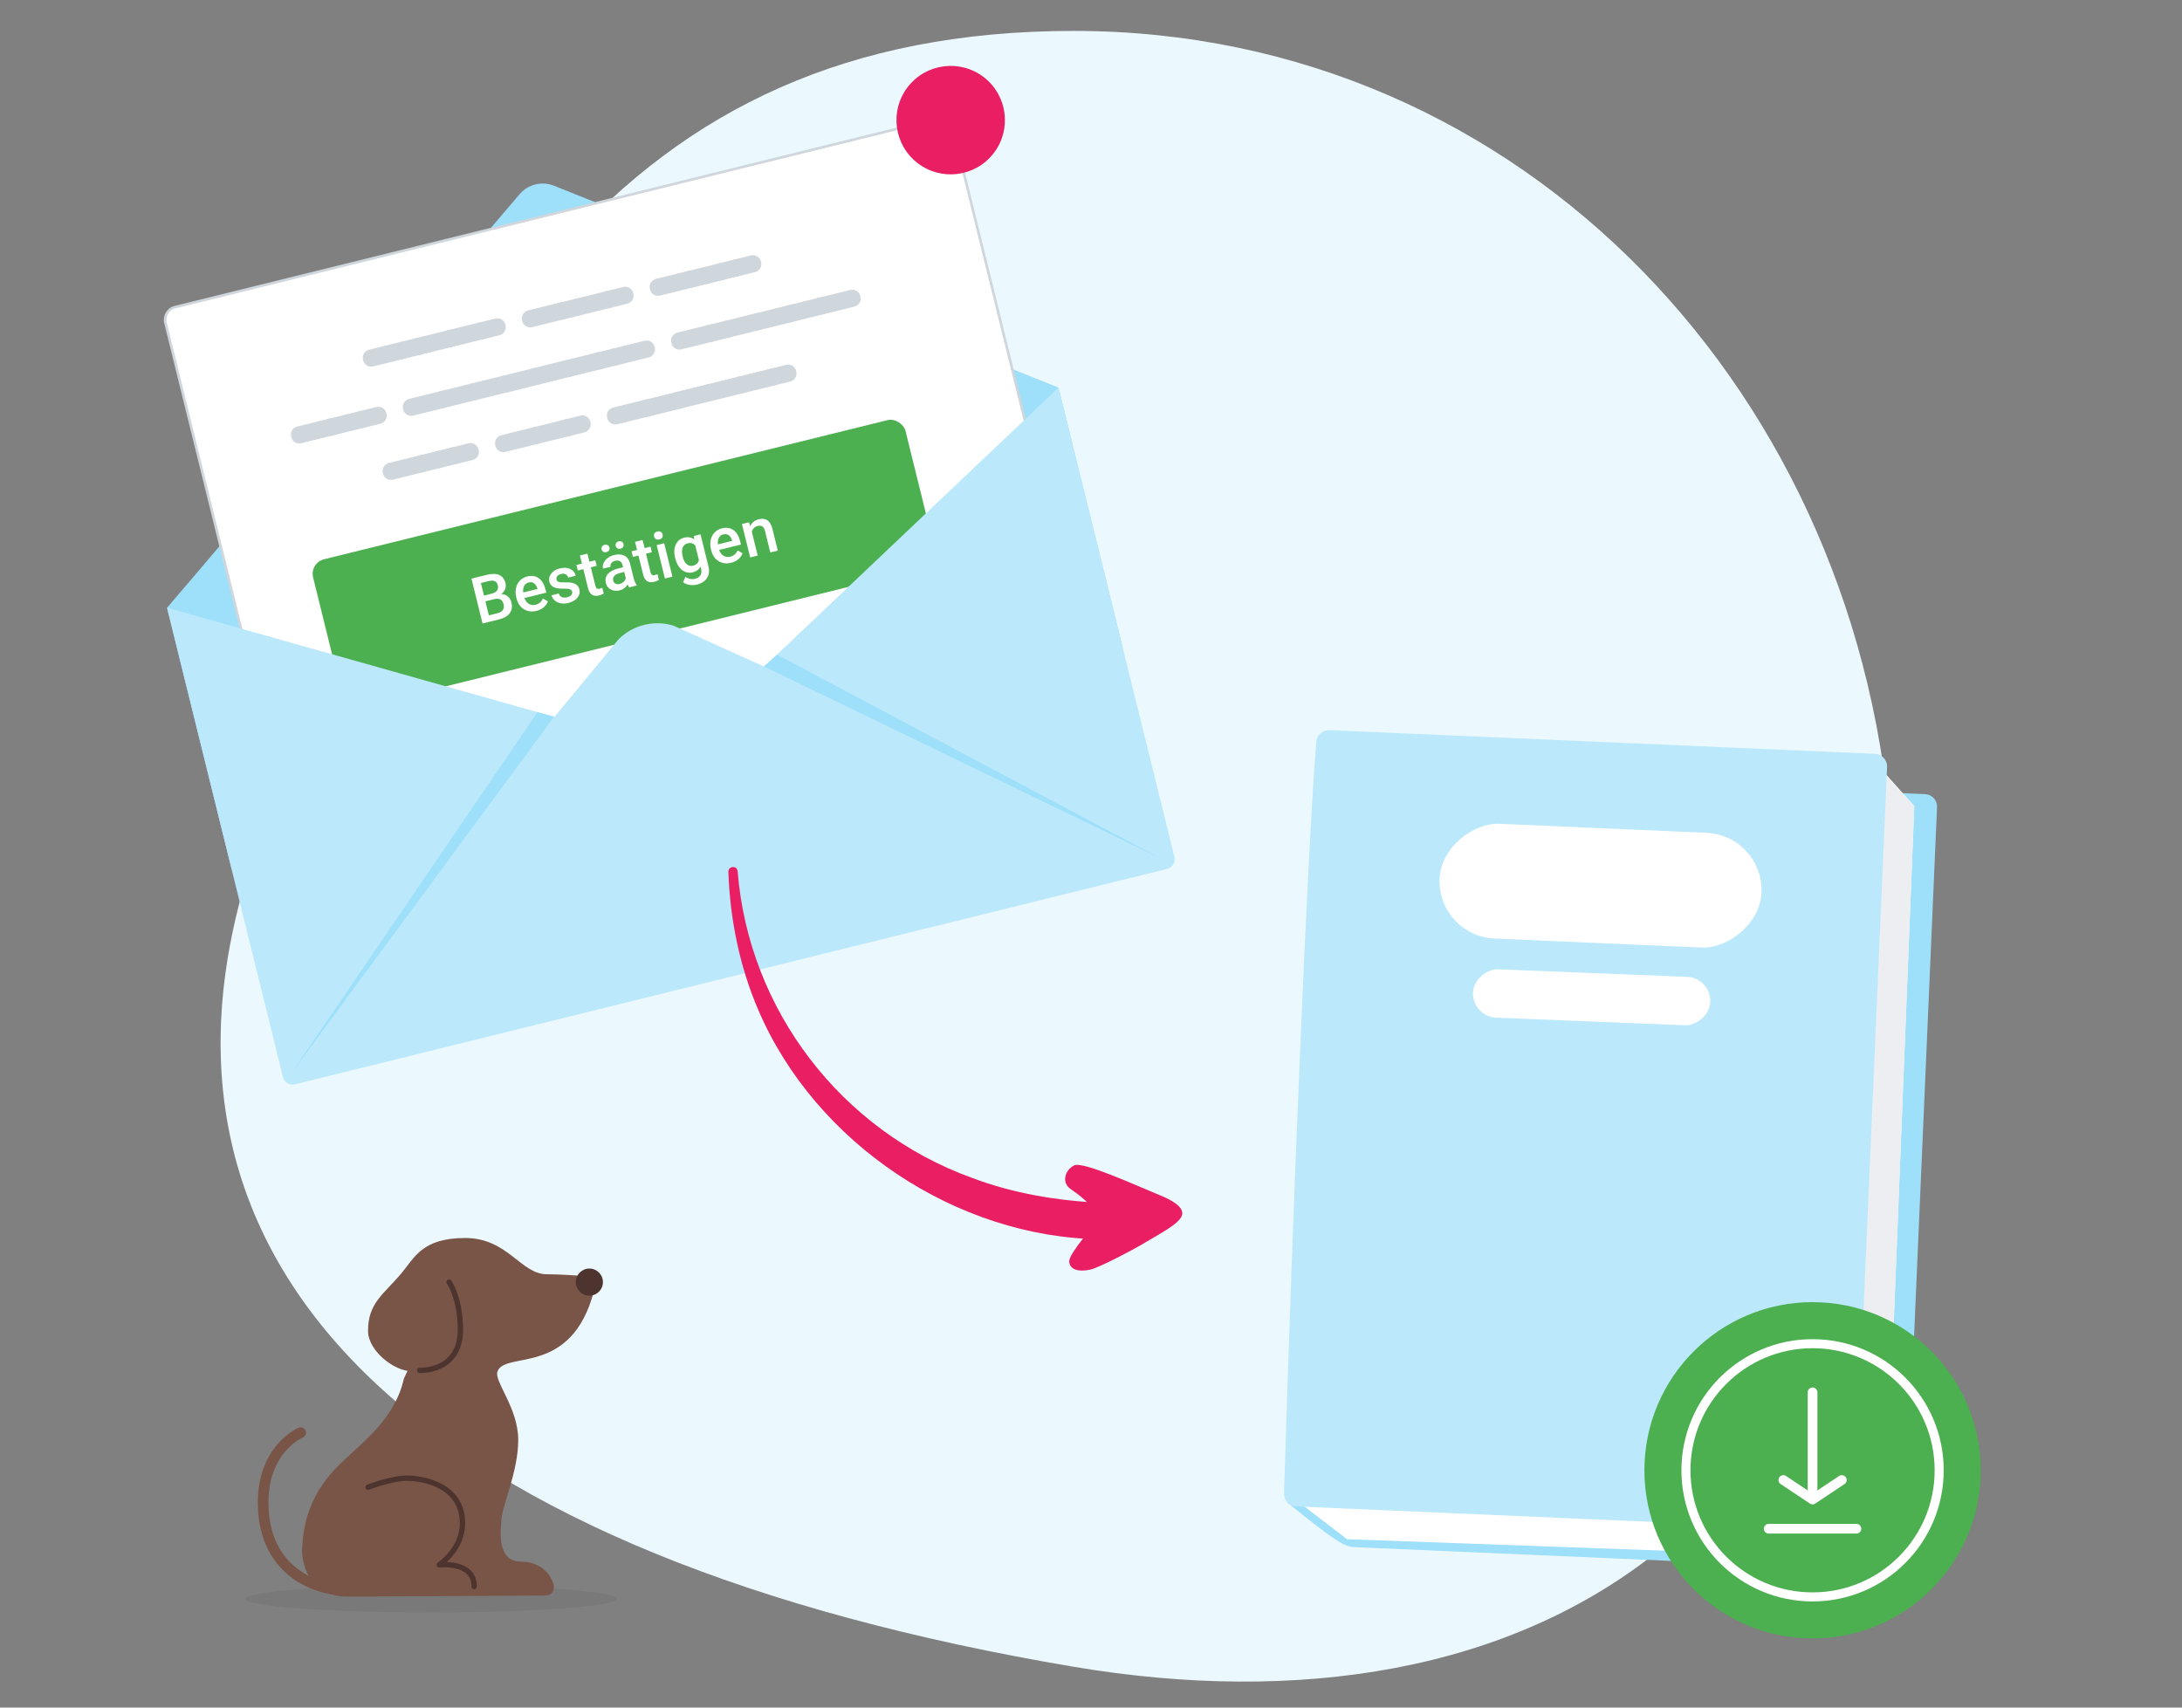<?xml version="1.0" encoding="UTF-8"?> <svg xmlns="http://www.w3.org/2000/svg" id="Ebene_1" data-name="Ebene 1" viewBox="0 0 552 432"><rect x="0" y="0" width="552" height="432" fill="#808080" stroke="none"/><defs><style> .cls-1 { fill: #262f38; opacity: .08; } .cls-2 { fill: #ebf8fd; } .cls-3, .cls-4 { fill: #fff; } .cls-5 { fill: #e91e63; } .cls-6 { fill: #eceef1; } .cls-7 { fill: #9edffa; } .cls-8 { fill: #bbe9fb; } .cls-9 { fill: #cfd6dc; } .cls-10 { fill: #795548; } .cls-11 { fill: #4caf50; } .cls-12 { fill: #4e342e; } .cls-13, .cls-4, .cls-14, .cls-15 { stroke-miterlimit: 10; } .cls-13, .cls-14, .cls-15, .cls-16, .cls-17, .cls-18 { fill: none; stroke-linecap: round; } .cls-13, .cls-17 { stroke: #4e342e; stroke-width: 1.35px; } .cls-4 { stroke-width: .66px; } .cls-4, .cls-15 { stroke: #cfd6dc; } .cls-14 { stroke: #795548; stroke-width: 2.69px; } .cls-15 { stroke-width: 4.18px; } .cls-16 { stroke-width: 2.46px; } .cls-16, .cls-17, .cls-18 { stroke-linejoin: round; } .cls-16, .cls-18 { stroke: #fff; } .cls-18 { stroke-width: 2.29px; } </style></defs><path class="cls-15" d="m162.82,232.45c92.92-3.98,71.93,92.35,191.14,93.85"></path><path class="cls-2" d="m478.58,214.75c10.3,175-94.24,225.93-206.93,206.93-161.9-27.29-244.32-98.94-206.93-206.93C109.03,86.77,157.37,7.82,271.65,7.82s200.22,92.84,206.93,206.93Z"></path><g><g id="freepik--Book--inject-21"><path class="cls-7" d="m325.62,380.03s13.36,11.25,15.58,11.08c1.51-.08,3.02-.02,4.51.2l-14.36-13.27-5.73,1.99Z"></path><path class="cls-7" d="m478.47,397.31l-136.07-5.91c-1.73-.07-3.08-1.54-3.01-3.27,0,0,0,0,0-.01,2.3-74.95,6.01-163.9,8.16-190.2.12-1.71,1.58-3,3.29-2.92l136.17,5.91c1.74.07,3.09,1.53,3.02,3.26,0,.02,0,.05,0,.07l-8.25,190.01c-.07,1.75-1.54,3.12-3.29,3.07Z"></path><polygon class="cls-3" points="476.7 394.31 340.79 389.41 330.08 381.2 336.53 186.53 477.31 196.13 484.27 203.93 476.7 394.31"></polygon><polygon class="cls-6" points="476.7 394.31 464.05 383 475.03 194.13 484.27 203.93 476.7 394.31"></polygon><path class="cls-8" d="m465.82,387.1l-137.92-5.99c-1.74-.07-3.11-1.52-3.07-3.27,2.28-74.96,6-163.9,8.16-190.2.14-1.71,1.61-3,3.32-2.92l138.02,5.99c1.76.08,3.13,1.57,3.06,3.33l-8.24,190.01c-.08,1.76-1.57,3.13-3.33,3.05Z"></path><rect class="cls-3" x="390.37" y="183.32" width="29.06" height="81.5" rx="14.53" ry="14.53" transform="translate(163.45 618.85) rotate(-87.51)"></rect><rect class="cls-3" x="396.54" y="222.26" width="12.25" height="60.07" rx="6.12" ry="6.12" transform="translate(134.47 644.56) rotate(-87.71)"></rect></g><g><circle class="cls-11" cx="458.54" cy="371.97" r="42.54"></circle><circle class="cls-18" cx="458.54" cy="371.97" r="32.03"></circle><g><line class="cls-16" x1="447.45" y1="386.75" x2="469.63" y2="386.75"></line><line class="cls-16" x1="458.54" y1="352.25" x2="458.54" y2="376.9"></line><polyline class="cls-16" points="451.15 374.43 458.54 379.36 465.94 374.43"></polyline></g></g></g><g><path class="cls-7" d="m42.26,153.76l89.18-104.62c2.14-2.51,5.65-3.38,8.71-2.15l127.63,51.07,16.26,65.84-225.52,55.7-16.26-65.84Z"></path><g><rect class="cls-4" x="57.34" y="51.55" width="205.16" height="160.64" rx="3.3" ry="3.3" transform="translate(-26.95 42.19) rotate(-13.87)"></rect><g><rect class="cls-11" x="80.68" y="123.32" width="154.38" height="38.59" rx="3.78" ry="3.78" transform="translate(-29.59 42.01) rotate(-13.87)"></rect><g><path class="cls-3" d="m122.08,157.75l-2.81-11.37,3.9-.96c1.29-.32,2.33-.3,3.13.05.8.35,1.32,1.03,1.58,2.05.13.52.1,1.02-.08,1.51-.18.49-.51.91-.99,1.27.66.02,1.21.21,1.66.59.45.38.75.89.91,1.53.26,1.07.12,1.97-.42,2.71-.54.74-1.45,1.27-2.73,1.58l-4.15,1.02Zm.35-7.07l1.94-.48c.61-.15,1.06-.41,1.34-.77.28-.37.35-.8.23-1.31-.14-.56-.4-.93-.78-1.1-.38-.17-.91-.17-1.59,0l-1.92.47.79,3.19Zm.36,1.45l.88,3.55,2.19-.54c.62-.15,1.07-.43,1.34-.82.27-.39.34-.86.21-1.41-.29-1.18-1.04-1.64-2.26-1.36l-2.36.58Z"></path><path class="cls-3" d="m135.74,154.54c-1.2.3-2.27.16-3.2-.41-.93-.57-1.56-1.49-1.87-2.75l-.06-.23c-.21-.84-.23-1.64-.07-2.38.16-.74.49-1.37.99-1.89.5-.51,1.11-.86,1.83-1.04,1.15-.28,2.13-.14,2.94.44.81.58,1.38,1.54,1.71,2.88l.19.77-5.52,1.36c.23.68.6,1.18,1.11,1.48.51.3,1.07.38,1.69.23.87-.21,1.49-.74,1.86-1.58l1.26.72c-.21.59-.57,1.09-1.06,1.51-.5.42-1.1.71-1.8.89Zm-2.01-7.18c-.52.13-.9.42-1.13.86-.23.44-.31,1-.24,1.67l3.61-.89-.03-.14c-.2-.62-.49-1.06-.86-1.32-.38-.25-.83-.31-1.35-.18Z"></path><path class="cls-3" d="m144.73,149.72c-.08-.34-.29-.56-.61-.67-.32-.11-.82-.15-1.5-.13-.68.02-1.26-.01-1.74-.12-1.06-.22-1.7-.77-1.91-1.64-.18-.73-.02-1.41.47-2.05s1.21-1.08,2.16-1.31c1.01-.25,1.89-.2,2.63.14.75.35,1.22.92,1.41,1.71l-1.9.47c-.09-.37-.3-.63-.63-.81-.33-.17-.72-.21-1.17-.1-.42.1-.73.28-.95.54-.22.26-.28.55-.2.87.07.29.25.49.54.59.28.1.82.14,1.6.12.79-.02,1.42.03,1.9.15.48.12.86.32,1.15.58.29.27.48.63.59,1.08.19.76.03,1.45-.49,2.08-.51.63-1.28,1.07-2.3,1.32-.69.17-1.34.2-1.94.08-.6-.12-1.11-.35-1.52-.72-.41-.36-.68-.8-.8-1.3l1.84-.46c.14.44.39.75.76.91.37.17.82.18,1.33.06.5-.12.86-.31,1.07-.57.21-.25.28-.54.21-.84Z"></path><path class="cls-3" d="m148.6,140.06l.51,2.05,1.49-.37.35,1.41-1.49.37,1.17,4.71c.08.32.2.54.36.65.16.11.41.13.74.05.22-.05.43-.14.64-.24l.36,1.47c-.4.23-.8.39-1.2.49-1.46.36-2.38-.27-2.78-1.87l-1.18-4.79-1.39.34-.35-1.41,1.39-.34-.51-2.05,1.9-.47Z"></path><path class="cls-3" d="m152.19,139c-.06-.26-.03-.5.1-.72s.35-.37.66-.44c.31-.08.57-.05.79.09.22.13.36.33.43.59.06.26.03.5-.1.72-.13.22-.35.37-.66.44s-.57.05-.79-.09-.36-.33-.42-.59Zm6.99,9.59c-.12-.14-.26-.39-.41-.73-.45.78-1.11,1.28-1.98,1.49-.85.21-1.6.14-2.26-.21-.66-.35-1.07-.88-1.25-1.6-.22-.9-.06-1.67.49-2.32s1.45-1.12,2.69-1.43l1.16-.29-.14-.55c-.11-.44-.32-.76-.63-.96-.31-.2-.71-.24-1.21-.12-.43.11-.76.3-.98.59-.22.28-.29.59-.21.93l-1.9.47c-.11-.46-.07-.93.14-1.41s.55-.9,1.02-1.26c.47-.36,1.03-.62,1.68-.78.99-.24,1.84-.19,2.55.16.71.35,1.18.98,1.42,1.87l.94,3.81c.19.76.44,1.34.77,1.74l.03.13-1.94.48Zm-2.42-.85c.38-.09.7-.27.99-.53.29-.26.47-.57.56-.92l-.39-1.59-1.02.25c-.7.17-1.2.43-1.49.76-.29.33-.39.72-.28,1.17.09.36.28.62.58.78.29.16.65.18,1.05.08Zm-1-9.61c-.06-.26-.03-.5.1-.72.13-.22.35-.37.66-.44.31-.08.57-.05.79.09s.36.33.43.59c.06.26.03.5-.1.72-.13.22-.35.37-.66.44-.31.08-.57.05-.79-.09-.22-.13-.36-.33-.42-.59Z"></path><path class="cls-3" d="m162.56,136.61l.51,2.05,1.49-.37.35,1.41-1.49.37,1.16,4.71c.08.32.2.54.36.65.16.11.41.13.74.05.22-.05.43-.14.64-.24l.36,1.47c-.4.23-.8.39-1.21.49-1.46.36-2.38-.26-2.78-1.87l-1.18-4.79-1.39.34-.35-1.41,1.39-.34-.51-2.05,1.9-.47Z"></path><path class="cls-3" d="m165.47,135.74c-.07-.29-.04-.56.1-.79s.38-.4.72-.48c.34-.08.63-.05.87.09.24.15.39.37.46.66.07.29.04.55-.1.78-.14.24-.38.4-.73.48-.34.08-.63.06-.86-.09-.23-.14-.38-.36-.45-.65Zm4.64,10.14l-1.9.47-2.09-8.45,1.9-.47,2.09,8.45Z"></path><path class="cls-3" d="m170.79,141.17c-.32-1.31-.27-2.43.15-3.37.42-.94,1.15-1.53,2.17-1.78.96-.24,1.8-.09,2.52.45l-.12-.87,1.71-.42,2.02,8.19c.27,1.11.14,2.07-.39,2.88-.53.81-1.38,1.36-2.55,1.65-.62.15-1.26.17-1.91.06s-1.19-.34-1.6-.68l.62-1.36c.75.55,1.56.72,2.41.51.63-.16,1.08-.45,1.36-.88.28-.43.34-.98.18-1.64l-.14-.57c-.4.74-1.05,1.23-1.96,1.45-.99.24-1.89.05-2.71-.58-.82-.63-1.4-1.64-1.75-3.03Zm1.93-.3c.21.85.55,1.47,1.01,1.87.47.4,1.01.53,1.62.37.76-.19,1.25-.66,1.46-1.4l-.92-3.72c-.52-.55-1.16-.73-1.92-.54-.62.15-1.05.52-1.27,1.1-.22.58-.22,1.35.02,2.31Z"></path><path class="cls-3" d="m185,142.37c-1.2.3-2.27.16-3.21-.41s-1.56-1.49-1.87-2.75l-.06-.23c-.21-.84-.23-1.64-.07-2.38.16-.74.49-1.37.99-1.89.5-.51,1.11-.86,1.83-1.04,1.15-.28,2.13-.14,2.94.44.81.58,1.38,1.54,1.71,2.88l.19.77-5.52,1.36c.23.68.6,1.18,1.11,1.48.51.3,1.07.38,1.69.23.87-.21,1.49-.74,1.86-1.58l1.26.72c-.21.59-.57,1.09-1.06,1.51-.5.42-1.09.71-1.8.89Zm-2.01-7.18c-.52.13-.9.41-1.13.86-.23.44-.31,1-.24,1.67l3.61-.89-.04-.14c-.2-.62-.49-1.06-.86-1.31-.38-.25-.83-.31-1.35-.18Z"></path><path class="cls-3" d="m189.49,132.14l.29.96c.44-.91,1.17-1.49,2.18-1.74,1.76-.43,2.9.35,3.43,2.36l1.38,5.58-1.9.47-1.35-5.47c-.13-.54-.35-.91-.64-1.11-.29-.2-.71-.24-1.23-.11-.76.19-1.25.68-1.45,1.46l1.48,6.01-1.9.47-2.09-8.45,1.79-.44Z"></path></g></g><g><path class="cls-9" d="m91.86,91.08c-.1-.4-.1-.79,0-1.15.11-.36.29-.67.56-.93.27-.26.61-.44,1.01-.54l7.94-1.96c.4-.1.79-.1,1.14,0,.36.11.67.29.93.56.26.27.44.6.54,1.01v.03c.11.4.1.79,0,1.15-.11.36-.29.67-.56.93-.27.26-.61.44-1.01.54l-7.94,1.96c-.4.1-.78.1-1.14,0-.36-.11-.67-.29-.93-.56-.26-.27-.44-.61-.54-1.01v-.03Z"></path><path class="cls-9" d="m99.77,89.13c-.1-.4-.1-.79,0-1.15.1-.36.29-.67.56-.93.27-.26.61-.44,1.01-.54l4.06-1c.4-.1.78-.1,1.14,0,.36.11.67.29.93.56.26.27.44.61.54,1.01v.03c.11.4.1.79,0,1.15-.11.36-.29.67-.56.93-.27.26-.61.44-1.01.54l-4.06,1c-.4.1-.79.1-1.14,0s-.67-.29-.93-.56c-.26-.27-.44-.61-.54-1.01v-.03Z"></path><path class="cls-9" d="m103.8,88.13c-.1-.4-.1-.79,0-1.15.11-.36.29-.67.56-.93.27-.26.61-.44,1.01-.54l7.94-1.96c.4-.1.78-.1,1.14,0,.36.11.67.29.93.56.26.27.44.6.54,1.01v.03c.11.4.1.79,0,1.15-.11.36-.29.67-.56.93-.27.26-.61.44-1.01.54l-7.94,1.96c-.4.1-.79.1-1.14,0-.36-.1-.67-.29-.93-.56-.26-.27-.44-.61-.54-1.01v-.03Z"></path><path class="cls-9" d="m111.71,86.18c-.1-.4-.1-.79,0-1.15.1-.36.29-.67.56-.93.27-.26.61-.44,1.01-.54l7.94-1.96c.4-.1.79-.1,1.14,0,.36.11.67.29.93.56.26.27.44.6.54,1.01v.03c.11.4.1.79,0,1.15-.11.36-.29.67-.56.93-.27.26-.61.44-1.01.54l-7.94,1.96c-.4.1-.78.1-1.14,0-.36-.11-.67-.29-.93-.56-.26-.27-.44-.61-.54-1.01v-.03Z"></path><path class="cls-9" d="m119.62,84.23c-.1-.4-.1-.79,0-1.15.11-.36.29-.67.56-.93.27-.26.61-.44,1.01-.54l4.06-1c.4-.1.78-.1,1.14,0,.36.11.67.29.93.56.26.27.44.61.54,1.01v.03c.11.4.1.79,0,1.15-.11.36-.29.67-.56.93-.27.26-.61.44-1.01.54l-4.05,1c-.4.1-.79.1-1.15,0-.36-.1-.67-.29-.93-.56-.26-.27-.44-.61-.54-1.01v-.03Z"></path><path class="cls-9" d="m132.1,81.14c-.1-.4-.1-.79,0-1.15.11-.36.29-.67.56-.93.27-.26.61-.44,1.01-.54l7.94-1.96c.4-.1.79-.1,1.15,0,.36.11.67.29.93.56.26.27.44.6.54,1.01v.03c.11.4.1.79,0,1.15-.11.36-.29.67-.56.93-.27.26-.61.44-1.01.54l-7.94,1.96c-.4.1-.79.1-1.15,0-.36-.1-.67-.29-.93-.56-.26-.27-.44-.61-.54-1.01v-.03Z"></path><path class="cls-9" d="m140.01,79.19c-.1-.4-.1-.79,0-1.14.1-.36.29-.67.56-.93.27-.26.61-.44,1.01-.54l4.06-1c.4-.1.79-.1,1.14,0,.36.11.67.29.93.56.26.27.44.6.54,1.01v.03c.11.4.1.79,0,1.15-.11.36-.29.67-.56.93-.27.26-.61.44-1.01.54l-4.06,1c-.4.1-.78.1-1.14,0-.36-.1-.67-.29-.93-.56-.26-.27-.44-.61-.54-1.01v-.03Z"></path><path class="cls-9" d="m144.04,78.2c-.1-.4-.1-.79,0-1.15.1-.36.29-.67.56-.93.27-.26.61-.44,1.01-.54l7.94-1.96c.4-.1.79-.1,1.14,0,.36.11.67.29.93.56.26.27.44.6.54,1.01v.03c.11.4.1.79,0,1.15-.11.36-.29.67-.56.93-.27.26-.61.44-1.01.54l-7.94,1.96c-.4.1-.79.1-1.14,0s-.67-.29-.93-.56c-.26-.27-.44-.61-.54-1.01v-.03Z"></path><path class="cls-9" d="m151.95,76.24c-.1-.4-.1-.79,0-1.15.1-.36.29-.67.56-.93.27-.26.61-.44,1.01-.54l4.06-1c.4-.1.79-.1,1.15,0,.36.11.67.29.93.56.26.27.44.61.54,1.01v.03c.11.4.1.79,0,1.15-.11.36-.29.67-.56.93-.27.26-.61.44-1.01.54l-4.06,1c-.4.1-.78.1-1.14,0-.36-.1-.67-.29-.93-.56-.26-.27-.44-.61-.54-1.01v-.03Z"></path><path class="cls-9" d="m164.43,73.16c-.1-.4-.1-.79,0-1.15.11-.36.29-.67.56-.93.27-.26.61-.44,1.01-.54l7.94-1.96c.4-.1.79-.1,1.15,0,.36.11.67.29.93.56.26.27.44.61.54,1.01v.03c.11.4.1.79,0,1.15-.11.36-.29.67-.56.93-.27.26-.61.44-1.01.54l-7.94,1.96c-.4.1-.79.1-1.15,0-.36-.1-.67-.29-.93-.56-.26-.27-.44-.61-.54-1.01v-.03Z"></path><path class="cls-9" d="m172.34,71.21c-.1-.4-.1-.79,0-1.14.11-.36.29-.67.56-.93.27-.26.61-.44,1.01-.54l7.94-1.96c.4-.1.78-.1,1.14,0,.36.11.67.29.93.56.26.27.44.6.54,1.01v.03c.11.4.1.79,0,1.15-.11.36-.29.67-.56.93-.27.26-.61.44-1.01.54l-7.94,1.96c-.4.1-.79.1-1.14,0-.36-.1-.67-.29-.93-.56-.26-.27-.44-.61-.54-1.01v-.03Z"></path><path class="cls-9" d="m180.25,69.25c-.1-.4-.1-.79,0-1.15.11-.36.29-.67.56-.93.27-.26.61-.44,1.01-.54l4.05-1c.4-.1.79-.1,1.15,0,.36.11.67.29.93.56.26.27.44.6.54,1.01v.03c.11.4.1.79,0,1.15-.11.36-.29.67-.56.93-.27.26-.61.44-1.01.54l-4.06,1c-.4.1-.78.1-1.14,0-.36-.11-.67-.29-.93-.56-.26-.27-.44-.61-.54-1.01v-.03Z"></path><path class="cls-9" d="m184.28,68.26c-.1-.4-.1-.79,0-1.15.1-.36.29-.67.56-.93.27-.26.61-.44,1.01-.54l4.06-1c.4-.1.79-.1,1.14,0,.36.11.67.29.93.56.26.27.44.61.54,1.01v.03c.11.4.1.79,0,1.15-.11.36-.29.67-.56.93-.27.26-.61.44-1.01.54l-4.06,1c-.4.1-.78.1-1.14,0-.36-.1-.67-.29-.93-.56-.26-.27-.44-.61-.54-1.01v-.03Z"></path><path class="cls-9" d="m73.68,110.51c-.1-.4-.1-.79,0-1.15.11-.36.29-.67.56-.93.27-.26.61-.44,1.01-.54l7.94-1.96c.4-.1.78-.1,1.14,0,.36.11.67.29.93.56.26.27.44.6.54,1.01v.03c.11.4.1.79,0,1.15-.11.36-.29.67-.56.93-.27.26-.61.44-1.01.54l-7.94,1.96c-.4.1-.78.1-1.15,0-.36-.11-.67-.29-.93-.56-.26-.27-.44-.61-.54-1.01v-.03Z"></path><path class="cls-9" d="m81.59,108.56c-.1-.4-.1-.79,0-1.15.11-.36.29-.67.56-.93.27-.26.61-.44,1.01-.54l7.94-1.96c.4-.1.78-.1,1.14,0,.36.11.67.29.93.56.26.27.44.6.54,1.01v.03c.11.4.1.79,0,1.15-.11.36-.29.67-.56.93-.27.26-.61.44-1.01.54l-7.94,1.96c-.4.1-.79.1-1.14,0-.36-.11-.67-.29-.93-.56-.26-.27-.44-.61-.54-1.01v-.03Z"></path><path class="cls-9" d="m89.51,106.6c-.1-.4-.1-.79,0-1.14.11-.36.29-.67.56-.93.27-.26.61-.44,1.01-.54l4.05-1c.4-.1.79-.1,1.15,0,.36.11.67.29.93.56.26.27.44.6.54,1.01v.03c.11.4.1.79,0,1.15-.1.36-.29.67-.56.93-.27.26-.61.44-1.01.54l-4.06,1c-.4.1-.78.1-1.15,0-.36-.11-.67-.29-.93-.56-.26-.27-.44-.61-.54-1.01v-.03Z"></path><path class="cls-9" d="m101.98,103.52c-.1-.4-.1-.79,0-1.14.11-.36.29-.67.56-.93.27-.26.61-.44,1.01-.54l7.94-1.96c.4-.1.79-.1,1.14,0,.36.11.67.29.93.56.26.27.44.6.54,1.01v.03c.11.4.1.79,0,1.15-.11.36-.29.67-.56.93-.27.26-.61.44-1.01.54l-7.94,1.96c-.4.1-.78.1-1.14,0-.36-.11-.67-.29-.93-.56-.26-.27-.44-.61-.54-1.01v-.03Z"></path><path class="cls-9" d="m109.89,101.57c-.1-.4-.1-.79,0-1.15.1-.36.29-.67.56-.93s.61-.44,1.01-.54l7.94-1.96c.4-.1.78-.1,1.14,0,.36.11.67.29.93.56.26.27.44.6.54,1.01v.03c.11.4.1.79,0,1.15-.11.36-.29.67-.56.93-.27.26-.61.44-1.01.54l-7.94,1.96c-.4.1-.79.1-1.14,0-.36-.11-.67-.29-.93-.56-.26-.27-.44-.61-.54-1.01v-.03Z"></path><path class="cls-9" d="m117.81,99.61c-.1-.4-.1-.79,0-1.15.1-.36.29-.67.56-.93.27-.26.61-.44,1.01-.54l7.94-1.96c.4-.1.78-.1,1.14,0,.36.11.67.29.93.56.26.27.44.6.54,1.01v.03c.11.4.1.79,0,1.15-.11.36-.29.67-.56.93s-.61.44-1.01.54l-7.94,1.96c-.4.1-.79.1-1.15,0-.36-.11-.67-.29-.93-.56-.26-.27-.44-.61-.54-1.01v-.03Z"></path><path class="cls-9" d="m125.72,97.66c-.1-.4-.1-.79,0-1.14.11-.36.29-.67.56-.93.27-.26.61-.44,1.01-.54l7.94-1.96c.4-.1.78-.1,1.14,0,.36.11.67.29.93.56.26.27.44.61.54,1.01v.03c.11.4.1.79,0,1.15-.11.36-.29.67-.56.93-.27.26-.61.44-1.01.54l-7.94,1.96c-.4.1-.79.1-1.14,0-.36-.11-.67-.29-.93-.56-.26-.27-.44-.61-.54-1.01v-.03Z"></path><path class="cls-9" d="m133.63,95.7c-.1-.4-.1-.79,0-1.15.11-.36.29-.67.56-.93.27-.26.61-.44,1.01-.54l7.94-1.96c.4-.1.78-.1,1.14,0,.36.11.67.29.93.56.26.27.44.6.54,1.01v.03c.11.4.1.79,0,1.15-.11.36-.29.67-.56.93-.27.26-.61.44-1.01.54l-7.94,1.96c-.4.1-.78.1-1.15,0-.36-.11-.67-.29-.93-.56-.26-.27-.44-.61-.54-1.01v-.03Z"></path><path class="cls-9" d="m141.55,93.75c-.1-.4-.1-.79,0-1.15.11-.36.29-.67.56-.93.27-.26.61-.44,1.01-.54l7.94-1.96c.4-.1.79-.1,1.15,0,.36.11.67.29.93.56.26.27.44.6.54,1.01v.03c.11.4.1.79,0,1.15-.11.36-.29.67-.56.93-.27.26-.61.44-1.01.54l-7.94,1.96c-.4.1-.79.1-1.15,0-.36-.11-.67-.29-.93-.56-.26-.27-.44-.61-.54-1.01v-.03Z"></path><path class="cls-9" d="m149.46,91.8c-.1-.4-.1-.79,0-1.15.1-.36.29-.67.56-.93.27-.26.61-.44,1.01-.54l4.06-1c.4-.1.78-.1,1.14,0,.36.11.67.29.93.56.26.27.44.61.54,1.01v.03c.11.4.1.79,0,1.15-.11.36-.29.67-.56.93-.27.26-.61.44-1.01.54l-4.06,1c-.4.1-.78.1-1.14,0-.36-.11-.67-.29-.93-.56-.26-.27-.44-.61-.54-1.01v-.03Z"></path><path class="cls-9" d="m153.49,90.8c-.1-.4-.1-.79,0-1.15.11-.36.29-.67.56-.93.27-.26.61-.44,1.01-.54l7.94-1.96c.4-.1.78-.1,1.14,0,.36.11.67.29.93.56.26.27.44.6.54,1.01v.03c.11.4.1.79,0,1.15-.11.36-.29.67-.56.93-.27.26-.61.44-1.01.54l-7.94,1.96c-.4.1-.79.1-1.14,0-.36-.11-.67-.29-.93-.56-.26-.27-.44-.61-.54-1.01v-.03Z"></path><path class="cls-9" d="m169.85,86.76c-.1-.4-.1-.79,0-1.15.11-.36.29-.67.56-.93.27-.26.61-.44,1.01-.54l7.94-1.96c.4-.1.78-.1,1.14,0,.36.11.67.29.93.56.26.27.44.6.54,1.01v.03c.11.4.1.79,0,1.15-.1.36-.29.67-.56.93-.27.26-.61.44-1.01.54l-7.94,1.96c-.4.1-.79.1-1.14,0-.36-.11-.67-.29-.93-.56-.26-.27-.44-.61-.54-1.01v-.03Z"></path><path class="cls-9" d="m177.76,84.81c-.1-.4-.1-.79,0-1.15.1-.36.29-.67.56-.93.27-.26.61-.44,1.01-.54l4.06-1c.4-.1.79-.1,1.14,0,.36.11.67.29.93.56.26.27.44.6.54,1.01v.03c.11.4.1.79,0,1.15-.11.36-.29.67-.56.93-.27.26-.61.44-1.01.54l-4.06,1c-.4.1-.78.1-1.14,0-.36-.11-.67-.29-.93-.56-.26-.27-.44-.61-.54-1.01v-.03Z"></path><path class="cls-9" d="m181.79,83.81c-.1-.4-.1-.79,0-1.15.1-.36.29-.67.56-.93.27-.26.61-.44,1.01-.54l7.94-1.96c.4-.1.78-.1,1.14,0,.36.11.67.29.93.56.26.27.44.61.54,1.01v.03c.11.4.1.79,0,1.15-.11.36-.29.67-.56.93-.27.26-.61.44-1.01.54l-7.94,1.96c-.4.1-.79.1-1.14,0-.36-.11-.67-.29-.93-.56-.26-.27-.44-.61-.54-1.01v-.03Z"></path><path class="cls-9" d="m189.7,81.86c-.1-.4-.1-.79,0-1.15.11-.36.29-.67.56-.93.27-.26.61-.44,1.01-.54l7.94-1.96c.4-.1.78-.1,1.14,0,.36.11.67.29.93.56.26.27.44.6.54,1.01v.03c.11.4.1.79,0,1.15-.11.36-.29.67-.56.93-.27.26-.61.44-1.01.54l-7.94,1.96c-.4.1-.78.1-1.15,0-.36-.11-.67-.29-.93-.56-.26-.27-.44-.61-.54-1.01v-.03Z"></path><path class="cls-9" d="m197.61,79.9c-.1-.4-.1-.79,0-1.15.11-.36.29-.67.56-.93.27-.26.61-.44,1.01-.54l7.94-1.96c.4-.1.78-.1,1.14,0,.36.11.67.29.93.56.26.27.44.6.54,1.01v.03c.11.4.1.79,0,1.15-.11.36-.29.67-.56.93-.27.26-.61.44-1.01.54l-7.94,1.96c-.4.1-.79.1-1.14,0-.36-.11-.67-.29-.93-.56-.26-.27-.44-.61-.54-1.01v-.03Z"></path><path class="cls-9" d="m205.53,77.95c-.1-.4-.1-.79,0-1.15.11-.36.29-.67.56-.93.27-.26.61-.44,1.01-.54l7.94-1.96c.4-.1.78-.1,1.14,0,.36.11.67.29.93.56.26.27.44.61.54,1.01v.03c.11.4.1.79,0,1.15-.11.36-.29.67-.56.93-.27.26-.61.44-1.01.54l-7.94,1.96c-.4.1-.78.1-1.15,0-.36-.11-.67-.29-.93-.56-.26-.27-.44-.61-.54-1.01v-.03Z"></path><path class="cls-9" d="m96.87,119.72c-.1-.4-.1-.79,0-1.14.1-.36.29-.67.56-.93s.61-.44,1.01-.54l7.94-1.96c.4-.1.78-.1,1.14,0,.36.11.67.29.93.56.26.27.44.61.54,1.01v.03c.11.4.1.79,0,1.15-.11.36-.29.67-.56.93-.27.26-.61.44-1.01.54l-7.94,1.96c-.4.1-.79.1-1.15,0-.36-.11-.67-.29-.93-.56-.26-.27-.44-.61-.54-1.01v-.03Z"></path><path class="cls-9" d="m104.78,117.77c-.1-.4-.1-.79,0-1.15.11-.36.29-.67.56-.93.27-.26.61-.44,1.01-.54l4.06-1c.4-.1.78-.1,1.14,0s.67.29.93.56c.26.27.44.6.54,1.01v.03c.11.4.1.79,0,1.15-.11.36-.29.67-.56.93-.27.26-.61.44-1.01.54l-4.05,1c-.4.1-.79.1-1.15,0-.36-.11-.67-.29-.93-.56-.26-.27-.44-.61-.54-1.01v-.03Z"></path><path class="cls-9" d="m108.81,116.78c-.1-.4-.1-.79,0-1.15.11-.36.29-.67.56-.93.27-.26.61-.44,1.01-.54l4.06-1c.4-.1.78-.1,1.14,0,.36.11.67.29.93.56.26.27.44.61.54,1.01v.03c.11.4.1.79,0,1.15-.11.36-.29.67-.56.93-.27.26-.61.44-1.01.54l-4.06,1c-.4.1-.79.1-1.14,0-.36-.11-.67-.29-.93-.56-.26-.27-.44-.61-.54-1.01v-.03Z"></path><path class="cls-9" d="m112.84,115.78c-.1-.4-.1-.79,0-1.14.1-.36.29-.67.56-.93s.61-.44,1.01-.54l4.06-1c.4-.1.79-.1,1.14,0s.67.29.93.56c.26.27.44.6.54,1.01v.03c.11.4.1.79,0,1.15-.11.36-.29.67-.56.93-.27.26-.61.44-1.01.54l-4.06,1c-.4.1-.78.1-1.14,0-.36-.11-.67-.29-.93-.56-.26-.27-.44-.61-.54-1.01v-.03Z"></path><path class="cls-9" d="m125.31,112.7c-.1-.4-.1-.79,0-1.14.1-.36.29-.67.56-.93s.61-.44,1.01-.54l7.94-1.96c.4-.1.78-.1,1.14,0,.36.11.67.29.93.56.26.27.44.6.54,1.01v.03c.11.4.1.79,0,1.15-.11.36-.29.67-.56.93-.27.26-.61.44-1.01.54l-7.94,1.96c-.4.1-.79.1-1.15,0-.36-.11-.67-.29-.93-.56-.26-.27-.44-.61-.54-1.01v-.03Z"></path><path class="cls-9" d="m133.23,110.75c-.1-.4-.1-.79,0-1.15.11-.36.29-.67.56-.93.27-.26.61-.44,1.01-.54l7.94-1.96c.4-.1.79-.1,1.15,0,.36.11.67.29.93.56.26.27.44.6.54,1.01v.03c.11.4.1.79,0,1.15-.11.36-.29.67-.56.93-.27.26-.61.44-1.01.54l-7.94,1.96c-.4.1-.79.1-1.15,0-.36-.11-.67-.29-.93-.56-.26-.27-.44-.61-.54-1.01v-.03Z"></path><path class="cls-9" d="m141.14,108.79c-.1-.4-.1-.79,0-1.15.1-.36.29-.67.56-.93s.61-.44,1.01-.54l4.05-1c.4-.1.79-.1,1.14,0,.36.11.67.29.93.56.26.27.44.61.54,1.01v.03c.11.4.1.79,0,1.15-.11.36-.29.67-.56.93-.27.26-.61.44-1.01.54l-4.05,1c-.4.1-.79.1-1.15,0-.36-.11-.67-.29-.93-.56-.26-.27-.44-.61-.54-1.01v-.03Z"></path><path class="cls-9" d="m153.61,105.71c-.1-.4-.1-.79,0-1.15.1-.36.29-.67.56-.93.27-.26.61-.44,1.01-.54l7.94-1.96c.4-.1.79-.1,1.14,0s.67.29.93.56c.26.27.44.6.54,1.01v.03c.11.4.1.79,0,1.15-.11.36-.29.67-.56.93-.27.26-.61.44-1.01.54l-7.94,1.96c-.4.1-.79.1-1.14,0-.36-.11-.67-.29-.93-.56-.26-.27-.44-.61-.54-1.01v-.03Z"></path><path class="cls-9" d="m161.53,103.76c-.1-.4-.1-.79,0-1.14.11-.36.29-.67.56-.93.27-.26.61-.44,1.01-.54l7.94-1.96c.4-.1.78-.1,1.14,0,.36.11.67.29.93.56.26.27.44.6.54,1.01v.03c.11.4.1.79,0,1.15-.11.36-.29.67-.56.93-.27.26-.61.44-1.01.54l-7.94,1.96c-.4.1-.79.1-1.14,0-.36-.11-.67-.29-.93-.56-.26-.27-.44-.61-.54-1.01v-.03Z"></path><path class="cls-9" d="m169.44,101.8c-.1-.4-.1-.79,0-1.15.1-.36.29-.67.56-.93.27-.26.61-.44,1.01-.54l7.94-1.96c.4-.1.79-.1,1.14,0s.67.29.93.56c.26.27.44.6.54,1.01v.03c.11.4.1.79,0,1.15-.11.36-.29.67-.56.93-.27.26-.61.44-1.01.54l-7.94,1.96c-.4.1-.79.1-1.14,0-.36-.11-.67-.29-.93-.56-.26-.27-.44-.61-.54-1.01v-.03Z"></path><path class="cls-9" d="m177.35,99.85c-.1-.4-.1-.79,0-1.15.1-.36.29-.67.56-.93.27-.26.61-.44,1.01-.54l7.94-1.96c.4-.1.79-.1,1.14,0,.36.11.67.29.93.56.26.27.44.6.54,1.01v.03c.11.4.1.79,0,1.15-.11.36-.29.67-.56.93s-.61.44-1.01.54l-7.94,1.96c-.4.1-.79.1-1.14,0-.36-.11-.67-.29-.93-.56-.26-.27-.44-.61-.54-1.01v-.03Z"></path><path class="cls-9" d="m185.27,97.89c-.1-.4-.1-.79,0-1.14.1-.36.29-.67.56-.93s.61-.44,1.01-.54l7.94-1.96c.4-.1.78-.1,1.14,0,.36.11.67.29.93.56.26.27.44.61.54,1.01v.03c.11.4.1.79,0,1.15-.11.36-.29.67-.56.93-.27.26-.61.44-1.01.54l-7.94,1.96c-.4.1-.79.1-1.15,0-.36-.11-.67-.29-.93-.56-.26-.27-.44-.61-.54-1.01v-.03Z"></path><path class="cls-9" d="m193.18,95.94c-.1-.4-.1-.79,0-1.15.11-.36.29-.67.56-.93.27-.26.61-.44,1.01-.54l4.06-1c.4-.1.78-.1,1.14,0,.36.11.67.29.93.56.26.27.44.6.54,1.01v.03c.11.4.1.79,0,1.15-.11.36-.29.67-.56.93-.27.26-.61.44-1.01.54l-4.05,1c-.4.1-.79.1-1.15,0-.36-.11-.67-.29-.93-.56-.26-.27-.44-.61-.54-1.01v-.03Z"></path></g><circle class="cls-5" cx="240.52" cy="30.41" r="13.72" transform="translate(69.39 202.13) rotate(-52.31)"></circle></g><path class="cls-8" d="m42.26,153.76l29.33,118.76c.33,1.33,1.67,2.13,2.99,1.81l220.72-54.52c1.33-.33,2.13-1.67,1.81-2.99l-29.33-118.76-71.67,67.98-25.39,23.45-33.39-8.94-95.07-26.79Z"></path><path class="cls-8" d="m118.08,208.21l38.45-46.53c3.64-3.57,8.94-4.88,13.82-3.41l53.02,23.94-105.29,26.01Z"></path><polygon class="cls-7" points="140.19 181.31 73.84 271.32 135.97 180.17 140.19 181.31"></polygon><polygon class="cls-7" points="193.26 168.61 293.45 217.08 196.56 165.61 193.26 168.61"></polygon></g><g><ellipse class="cls-1" cx="109.03" cy="404.49" rx="46.94" ry="3.43"></ellipse><path class="cls-10" d="m113.41,324.67s2.95,5.24,2.95,11.13c0,9.82-7.53,11.13-12.12,11.13-4.58,0-11.1-5.24-11.13-10.15-.06-7.23,4.07-9.4,8.51-14.74,3.27-3.93,5.24-8.84,16.05-8.84,10.81,0,14.08,9.17,20.63,9.17,2.95,0,7.86.33,7.86.33,1.8.51,4.09,3.95,4.09,3.95-5.72,21.75-22.43,15.05-24.39,20.29-.95,2.53,5.24,9.17,5.24,17.36,0,8.19-4.26,17.03-4.26,20.3,0,1.31-1.64,10.48,4.91,10.48,6.55,0,8.37,5.29,8.37,6.27,0,.98-.32,2.29-2.29,2.29-1.96,0-38.46.28-49.97.28s-11.45-11.45-11.45-11.45c0,0-.01-5.6,1.89-10.58,3.83-10.02,10.22-13.01,16.77-20.22,6.55-7.2,6.88-12.77,7.2-13.1"></path><path class="cls-17" d="m93.1,376.25s5.89-2.29,9.82-2.29c3.93,0,14.08,1.64,14.08,11.46,0,6.55-5.89,10.48-5.89,10.48,0,0,8.84-1.09,8.84,5.46"></path><path class="cls-14" d="m86.19,402.17c-5.24,0-19.62-3.97-19.62-22.04,0-13.75,9.5-17.68,9.5-17.68"></path><path class="cls-12" d="m152.53,324.36c0,1.9-1.54,3.43-3.43,3.43-1.9,0-3.43-1.54-3.43-3.43,0-1.9,1.54-3.43,3.43-3.43,1.9,0,3.43,1.54,3.43,3.43Z"></path><path class="cls-13" d="m106.17,346.68s10.3.57,10.3-10.3c0-8.01-2.86-12.02-2.86-12.02"></path></g><g><path class="cls-5" d="m275.24,305.01c.63-.08-.6-1.24-1.08-1.65-1.37-1.2-1.6-1.34-3.34-2.56-2.4-1.68-1.33-4.84.89-5.96,2.22-1.12,15.39,4.95,21.76,7.56,2.17.89,6.03,2.67,5.59,4.9-.44,2.23-5.98,4.98-9.36,7.05-2.89,1.77-11.6,6.3-13.68,6.8s-4.75.55-5.43-1.39c-.45-1.28.78-2.75,2.02-4.62.68-1.03,3.01-3.49,2.08-3.83s-3.73-5.74.55-6.31Z"></path><path class="cls-5" d="m186.61,220.4c2.78,35.16,26.26,65.65,59.27,77.58,10.6,4.03,21.83,5.81,32.94,6.34,2.55.11,4.52,2.27,4.4,4.82-.11,2.43-2.11,4.34-4.51,4.39-36.72-.39-72.43-24.31-86.86-57.98-4.79-11.12-7.17-23.09-7.59-35-.01-1.47,2.17-1.68,2.34-.14h0Z"></path></g></svg> 